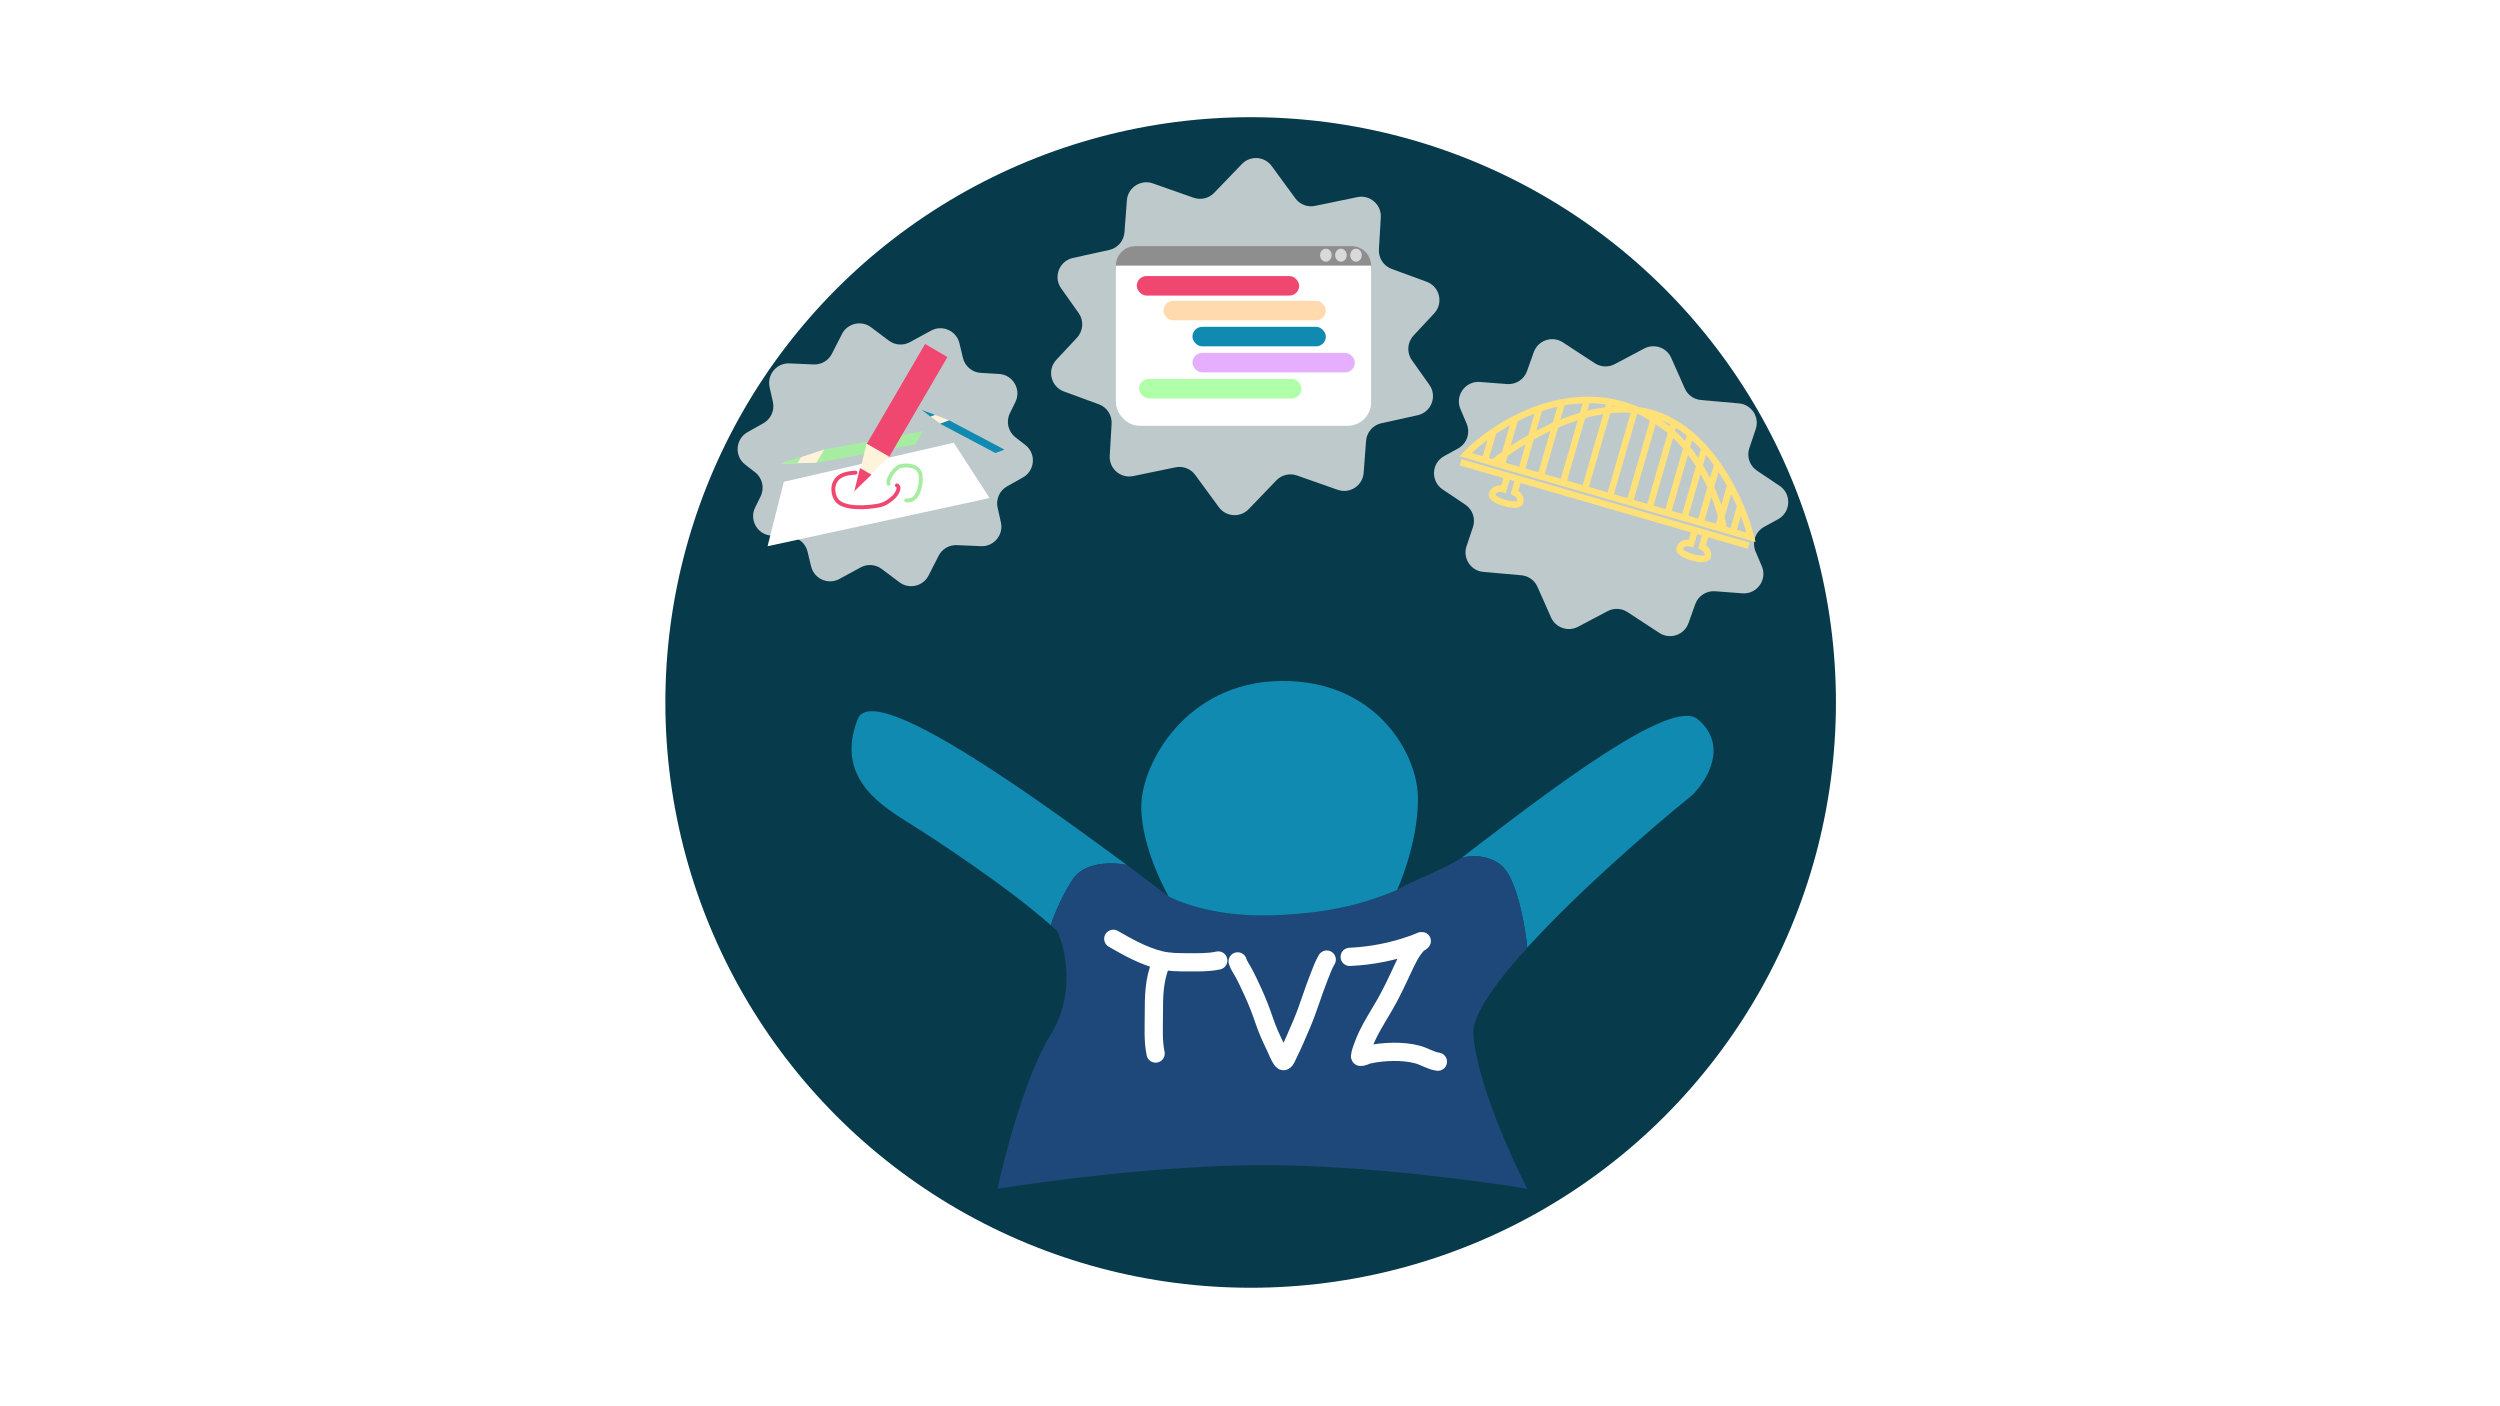 <svg xmlns="http://www.w3.org/2000/svg" width="1920" height="1080" viewBox="0 0 1920 1080" fill="none"><rect width="1920" height="1080" fill="white"></rect><circle cx="960.5" cy="539.5" r="449.5" fill="#073B4C"></circle><path d="M646.622 256.548C650.853 248.247 661.548 245.771 668.996 251.368L682.613 261.599C687.312 265.129 693.639 265.59 698.799 262.779L715.069 253.916C723.736 249.195 734.523 253.986 736.829 263.583L739.552 274.91C741.099 281.343 746.677 286.003 753.283 286.38L767.206 287.174C777.92 287.785 784.545 299.123 779.818 308.757L775.582 317.389C772.447 323.778 774.233 331.49 779.856 335.85L787.454 341.742C795.936 348.319 794.968 361.414 785.612 366.672L773.454 373.505C767.687 376.746 764.724 383.384 766.162 389.842L768.695 401.213C770.84 410.847 763.257 419.891 753.397 419.46L734.888 418.649C729.017 418.392 723.536 421.587 720.867 426.823L713.133 441.998C708.902 450.298 698.207 452.775 690.758 447.178L677.141 436.947C672.443 433.417 666.116 432.955 660.955 435.767L644.685 444.629C636.018 449.351 625.232 444.559 622.925 434.963L620.202 423.636C618.656 417.203 613.077 412.543 606.472 412.166L592.549 411.372C581.834 410.761 575.209 399.423 579.937 389.788L584.172 381.157C587.307 374.768 585.522 367.056 579.898 362.695L572.3 356.803C563.819 350.227 564.787 337.131 574.143 331.873L586.3 325.041C592.068 321.799 595.03 315.162 593.592 308.704L591.06 297.332C588.914 287.699 596.497 278.654 606.357 279.086L624.867 279.897C630.738 280.154 636.218 276.959 638.887 271.723L646.622 256.548Z" fill="#ECECEC" fill-opacity="0.8"></path><path d="M1262.78 267.664C1270.46 263.605 1279.98 266.903 1283.5 274.845L1293.93 298.357C1296.14 303.342 1300.88 306.735 1306.32 307.216L1335.52 309.803C1345.18 310.66 1351.5 320.328 1348.41 329.525L1343.47 344.214C1341.32 350.624 1343.72 357.682 1349.33 361.45L1366.74 373.131C1376.08 379.398 1375.45 393.334 1365.59 398.74L1354.9 404.601C1348.14 408.306 1345.29 416.531 1348.3 423.625L1353.08 434.845C1357.48 445.196 1349.34 456.529 1338.13 455.672L1317.23 454.074C1310.48 453.558 1304.23 457.617 1301.96 463.986L1296.74 478.58C1293.48 487.718 1282.53 491.4 1274.41 486.091L1249.87 470.052C1245.31 467.068 1239.48 466.797 1234.66 469.344L1211.92 481.358C1204.23 485.416 1194.72 482.119 1191.2 474.177L1180.77 450.665C1178.56 445.679 1173.82 442.287 1168.38 441.806L1139.18 439.218C1129.52 438.362 1123.2 428.694 1126.29 419.497L1131.23 404.808C1133.38 398.398 1130.98 391.339 1125.37 387.572L1107.96 375.891C1098.62 369.623 1099.25 355.687 1109.11 350.281L1119.8 344.421C1126.56 340.716 1129.41 332.491 1126.39 325.397L1121.62 314.176C1117.22 303.826 1125.36 292.493 1136.57 293.35L1157.47 294.948C1164.22 295.464 1170.47 291.404 1172.74 285.036L1177.95 270.442C1181.22 261.304 1192.17 257.622 1200.29 262.93L1224.82 278.969C1229.39 281.954 1235.22 282.225 1240.04 279.677L1262.78 267.664Z" fill="#ECECEC" fill-opacity="0.8"></path><path d="M953.754 125.984C960.213 119.269 971.166 120.005 976.669 127.523L994.8 152.294C998.271 157.036 1004.19 159.314 1009.95 158.122L1042.44 151.393C1052.1 149.391 1061.03 157.108 1060.45 166.961L1059.01 191.569C1058.62 198.174 1062.6 204.253 1068.82 206.531L1095.65 216.373C1105.73 220.069 1108.78 232.842 1101.45 240.689L1085.59 257.692C1080.74 262.895 1080.21 270.793 1084.32 276.599L1097.77 295.57C1103.97 304.326 1099.25 316.576 1088.77 318.892L1060.86 325.058C1054.4 326.485 1049.63 331.977 1049.14 338.574L1047.28 363.154C1046.53 372.996 1036.65 379.449 1027.34 376.174L996.043 365.161C990.5 363.21 984.328 364.677 980.254 368.912L958.974 391.036C952.515 397.751 941.562 397.015 936.059 389.497L917.928 364.727C914.457 359.985 908.536 357.706 902.781 358.898L870.291 365.627C860.627 367.629 851.696 359.912 852.275 350.059L853.72 325.451C854.108 318.847 850.123 312.768 843.912 310.489L817.077 300.647C807.001 296.951 803.953 284.178 811.274 276.331L827.138 259.329C831.993 254.125 832.523 246.227 828.407 240.421L814.96 221.45C808.753 212.695 813.482 200.444 823.961 198.129L851.871 191.962C858.331 190.535 863.094 185.044 863.592 178.446L865.45 153.866C866.194 144.024 876.076 137.571 885.386 140.847L916.685 151.859C922.228 153.81 928.4 152.344 932.474 148.108L953.754 125.984Z" fill="#ECECEC" fill-opacity="0.8"></path><rect x="857" y="189" width="196" height="138" rx="18" fill="white"></rect><rect x="873.036" y="212" width="124.727" height="15" rx="7.5" fill="#EF476F"></rect><rect x="893.527" y="231" width="124.727" height="15" rx="7.5" fill="#FFDAAE"></rect><rect x="915.8" y="251" width="102.455" height="15" rx="7.5" fill="#118AB2"></rect><rect x="915.8" y="271" width="124.727" height="15" rx="7.5" fill="#E5AEFF"></rect><rect x="874.818" y="291" width="124.727" height="15" rx="7.5" fill="#B0FFA9"></rect><path d="M857 204C857 195.716 863.716 189 872 189H1038C1046.28 189 1053 195.716 1053 204H857Z" fill="#8E8E8E"></path><ellipse cx="1018.25" cy="196" rx="4.455" ry="5" fill="#D9D9D9"></ellipse><ellipse cx="1029.84" cy="196" rx="4.455" ry="5" fill="#D9D9D9"></ellipse><ellipse cx="1041.42" cy="196" rx="4.455" ry="5" fill="#D9D9D9"></ellipse><path d="M602 370L732.5 340L760 382.5L589.5 419.5L602 370Z" fill="white"></path><path d="M657.027 363C650.676 363.432 644.062 364.254 641.026 370.706C639.21 374.564 639.919 380.159 642.25 383.67C647.475 391.545 666.644 389.818 674.751 388.248C679.545 387.321 682.842 385.009 686.355 381.766C688.047 380.204 692.104 374.419 688.848 372.791" stroke="#EF476F" stroke-width="3" stroke-linecap="round"></path><path d="M695.92 384.243C699.063 384.429 702.409 384.257 705.132 378.22C706.759 374.611 707.51 369.055 707.073 365.388C706.093 357.164 696.523 357.02 692.311 357.781C689.821 358.232 687.781 360.183 685.456 363.026C684.336 364.396 681.253 369.681 682.503 371.59" stroke="#A7EDA1" stroke-width="3" stroke-linecap="round"></path><rect width="12.005" height="77.63" transform="matrix(-0.519 0.855 -0.983 0.183 709.127 331.078)" fill="#A7EDA1"></rect><path d="M600.388 355.92L633.098 345.178L626.953 355.438L600.388 355.92Z" fill="#FFF3DB"></path><path d="M598.732 356.271L615.434 350.786L612.296 356.025L598.732 356.271Z" fill="#A7EDA1"></path><rect width="7.477" height="48.349" transform="matrix(-0.938 0.347 -0.884 -0.468 771.466 345.318)" fill="#118AB2"></rect><path d="M708.825 315.283L728.936 322.724L721.963 325.344L708.825 315.283Z" fill="#FFF3DB"></path><path d="M707.882 314.812L718.15 318.612L714.59 319.95L707.882 314.812Z" fill="#118AB2"></path><rect x="710.447" y="264.181" width="19.893" height="89" transform="rotate(30.261 710.447 264.181)" fill="#EF476F"></rect><path d="M656.963 375.595L665.566 340.732L682.822 350.681L656.963 375.595Z" fill="#FFF3DB"></path><path d="M656.087 377.281L660.48 359.48L669.291 364.56L656.087 377.281Z" fill="#EF476F"></path><path d="M1163.57 321.677L1153.29 357.174M1163.57 321.677C1169.41 318.68 1175.67 315.942 1182.26 313.67M1163.57 321.677C1157.49 324.796 1151.86 328.196 1146.78 331.648M1153.29 357.174L1168.39 361.548M1153.29 357.174L1146.88 355.317M1182.26 313.67L1168.39 361.548M1182.26 313.67C1187.84 311.744 1193.65 310.152 1199.64 309.02M1168.39 361.548L1183.19 365.833M1199.64 309.02L1183.19 365.833M1199.64 309.02C1205.87 307.842 1212.29 307.161 1218.84 307.116M1183.19 365.833L1200.39 370.813M1218.84 307.116L1200.39 370.813M1218.84 307.116C1224.67 307.075 1230.61 307.541 1236.61 308.611M1200.39 370.813L1217.19 375.678M1236.61 308.611C1239.85 309.188 1243.1 309.94 1246.36 310.885C1249.62 311.829 1252.76 312.927 1255.78 314.161M1236.61 308.611L1217.19 375.678M1217.19 375.678L1236.36 381.229M1255.78 314.161L1236.36 381.229M1255.78 314.161C1260.9 316.254 1265.57 319.143 1270.04 321.941M1236.36 381.229L1251.59 385.639M1270.04 321.941L1251.59 385.639M1270.04 321.941C1274.92 325.003 1279.54 328.036 1283.67 331.74M1270.04 321.941L1271.14 318.113M1251.59 385.639L1266.79 390.04M1266.79 390.04L1283.67 331.74M1266.79 390.04L1280.79 394.093M1283.67 331.74C1287.93 335.554 1291.81 339.653 1295.32 343.92M1283.67 331.74L1285.7 324.74M1295.32 343.92L1280.79 394.093M1295.32 343.92C1299 348.386 1302.28 353.036 1305.19 357.74M1295.32 343.92L1298.28 333.702M1280.79 394.093L1293.59 397.8M1293.59 397.8L1305.19 357.74M1293.59 397.8L1305.99 401.39M1305.19 357.74C1308.57 363.197 1311.46 368.725 1313.89 374.117M1305.19 357.74L1309.09 344.261M1305.99 401.39L1313.89 374.117M1305.99 401.39L1319.51 405.304M1313.89 374.117C1319.47 386.49 1322.67 398.15 1323.99 406.602L1319.51 405.304M1313.89 374.117L1318.94 356.675M1146.78 331.648C1137.8 337.748 1130.55 344.007 1125.59 349.155L1140.46 353.46M1146.78 331.648L1140.46 353.46M1140.46 353.46L1146.88 355.317M1121.74 354.991L1157.74 365.415M1342.93 419.04L1166.14 367.847M1157.74 365.415L1154.76 375.679C1152.39 374.991 1147.29 374.811 1145.9 379.601C1144.51 384.391 1166.07 390.54 1167.43 385.836C1168.92 380.704 1163.16 378.111 1163.16 378.111L1166.14 367.847M1157.74 365.415L1166.14 367.847M1146.88 355.317C1168.89 337.095 1224.16 304.017 1269.16 317.487C1269.83 317.686 1270.49 317.895 1271.14 318.113M1146.88 355.317L1319.51 405.304M1271.14 318.113C1276.27 319.811 1281.12 322.057 1285.7 324.74M1285.7 324.74C1290.15 327.348 1294.34 330.369 1298.28 333.702M1298.28 333.702C1302.12 336.956 1305.73 340.507 1309.09 344.261M1309.09 344.261C1312.64 348.211 1315.92 352.385 1318.94 356.675M1318.94 356.675C1322.65 361.945 1325.98 367.388 1328.92 372.801M1328.92 372.801L1319.51 405.304M1328.92 372.801C1331.84 378.17 1334.39 383.51 1336.57 388.622M1319.51 405.304L1330.79 408.571M1336.57 388.622C1340.45 397.72 1343.17 406.095 1344.79 412.625L1330.79 408.571M1336.57 388.622L1330.79 408.571M1301.73 407.111L1298.76 417.375C1296.38 416.686 1291.28 416.507 1289.9 421.297C1288.51 426.087 1310.07 432.236 1311.43 427.532C1312.91 422.4 1307.16 419.807 1307.16 419.807L1310.13 409.543L1301.73 407.111Z" stroke="#FFE178" stroke-width="5"></path><path fill-rule="evenodd" clip-rule="evenodd" d="M695.792 630.619C716.088 643.251 771.813 679.492 807.036 710.579C808.671 705.053 814.255 690.369 823.5 675.844C832.745 661.319 855.352 662.112 865.5 664.325C799.204 615.594 670.756 521.44 658.71 552.302C642.351 594.218 671.993 615.806 695.792 630.619ZM1122.5 658.792C1130.83 656.528 1149.7 655.9 1158.5 671.5C1167.3 687.1 1171.79 715.531 1172.94 727.797C1210.55 686.344 1265.17 638.587 1299.45 610.764C1310.9 599.733 1327.81 572.598 1303.82 552.302C1283.84 535.403 1191.15 606.295 1131.19 652.147C1128.21 654.428 1125.31 656.648 1122.5 658.792Z" fill="#118AB2"></path><path d="M766.137 913C802.673 906.933 894.722 894.8 970.629 894.8C1046.54 894.8 1137.13 906.933 1172.94 913C1160.22 888.365 1134.11 830.161 1131.5 794.422C1130.45 780.147 1147.93 755.366 1172.94 727.797C1171.79 715.531 1167.3 687.1 1158.5 671.5C1149.7 655.9 1130.83 656.528 1122.5 658.792C1113.97 665.307 1079.43 678.778 1073 683.5C1052.71 691.885 1026.5 701.4 976.5 703C926.5 704.6 897.5 688.5 897.5 688.5C893.173 685.339 872.049 669.139 866.824 665.298L865.5 664.325C855.352 662.112 832.745 661.319 823.5 675.844C814.255 690.369 808.671 705.053 807.036 710.579C808.72 712.067 810.358 713.542 811.943 715.002C818.305 728.606 826.231 763.537 807.036 794.422C787.841 825.307 771.772 886.343 766.137 913Z" fill="#1E4879"></path><path d="M1089 613.5C1089 578.5 1056.5 522.029 983.5 523C910.5 523.971 876.5 587 876.5 619.5C876.5 652 897.5 688.5 897.5 688.5C897.5 688.5 926.5 704.6 976.5 703C1026.5 701.4 1052.71 691.885 1073 683.5C1073 683.5 1089 648.5 1089 613.5Z" fill="#118AB2"></path><path d="M855 721C866.349 727.529 878.077 734.116 890.828 737.306C897.863 739.067 905.302 739.041 912.505 739.041C920.299 739.041 927.958 739.333 935.613 737.653" stroke="white" stroke-width="14" stroke-linecap="round"></path><path d="M891.581 739.735C886.251 752.993 886.161 764.969 886.161 778.978C886.161 789.042 885.448 799.239 887.516 809.124" stroke="white" stroke-width="14" stroke-linecap="round"></path><path d="M950.516 738.347C951.24 741.067 953.52 744.192 954.768 746.481C957.541 751.563 959.923 756.753 962.333 762.016C965.676 769.319 968.429 776.364 970.989 783.99C973.287 790.834 976.355 797.554 979.494 804.035C981.018 807.182 982.491 811.325 984.537 814.135C986.463 816.779 988.047 812.284 988.639 811.09C992.718 802.862 996.39 794.304 999.967 785.84C1004.96 774.039 1008.44 761.709 1013.21 749.835C1014.92 745.58 1016.56 740.858 1018.93 736.959" stroke="white" stroke-width="14" stroke-linecap="round"></path><path d="M1036.55 734.878C1053.34 734.13 1069.88 730.849 1085.7 725.163C1087.67 724.456 1089.59 723.59 1091.53 722.812C1093.35 722.084 1088.67 725.117 1088.41 725.395C1083.61 730.549 1080.49 737.273 1077.53 743.628C1072.96 753.438 1068.46 763.198 1063 772.54C1056.99 782.843 1050.83 792.125 1046.75 803.418C1045.81 806.011 1044.8 808.504 1044.53 811.282C1044.38 812.755 1050.25 810.071 1051.07 809.895C1062.52 807.44 1077.29 806.798 1088.71 809.895C1093.99 811.326 1098.95 814.684 1104.29 815.369" stroke="white" stroke-width="14" stroke-linecap="round"></path></svg>